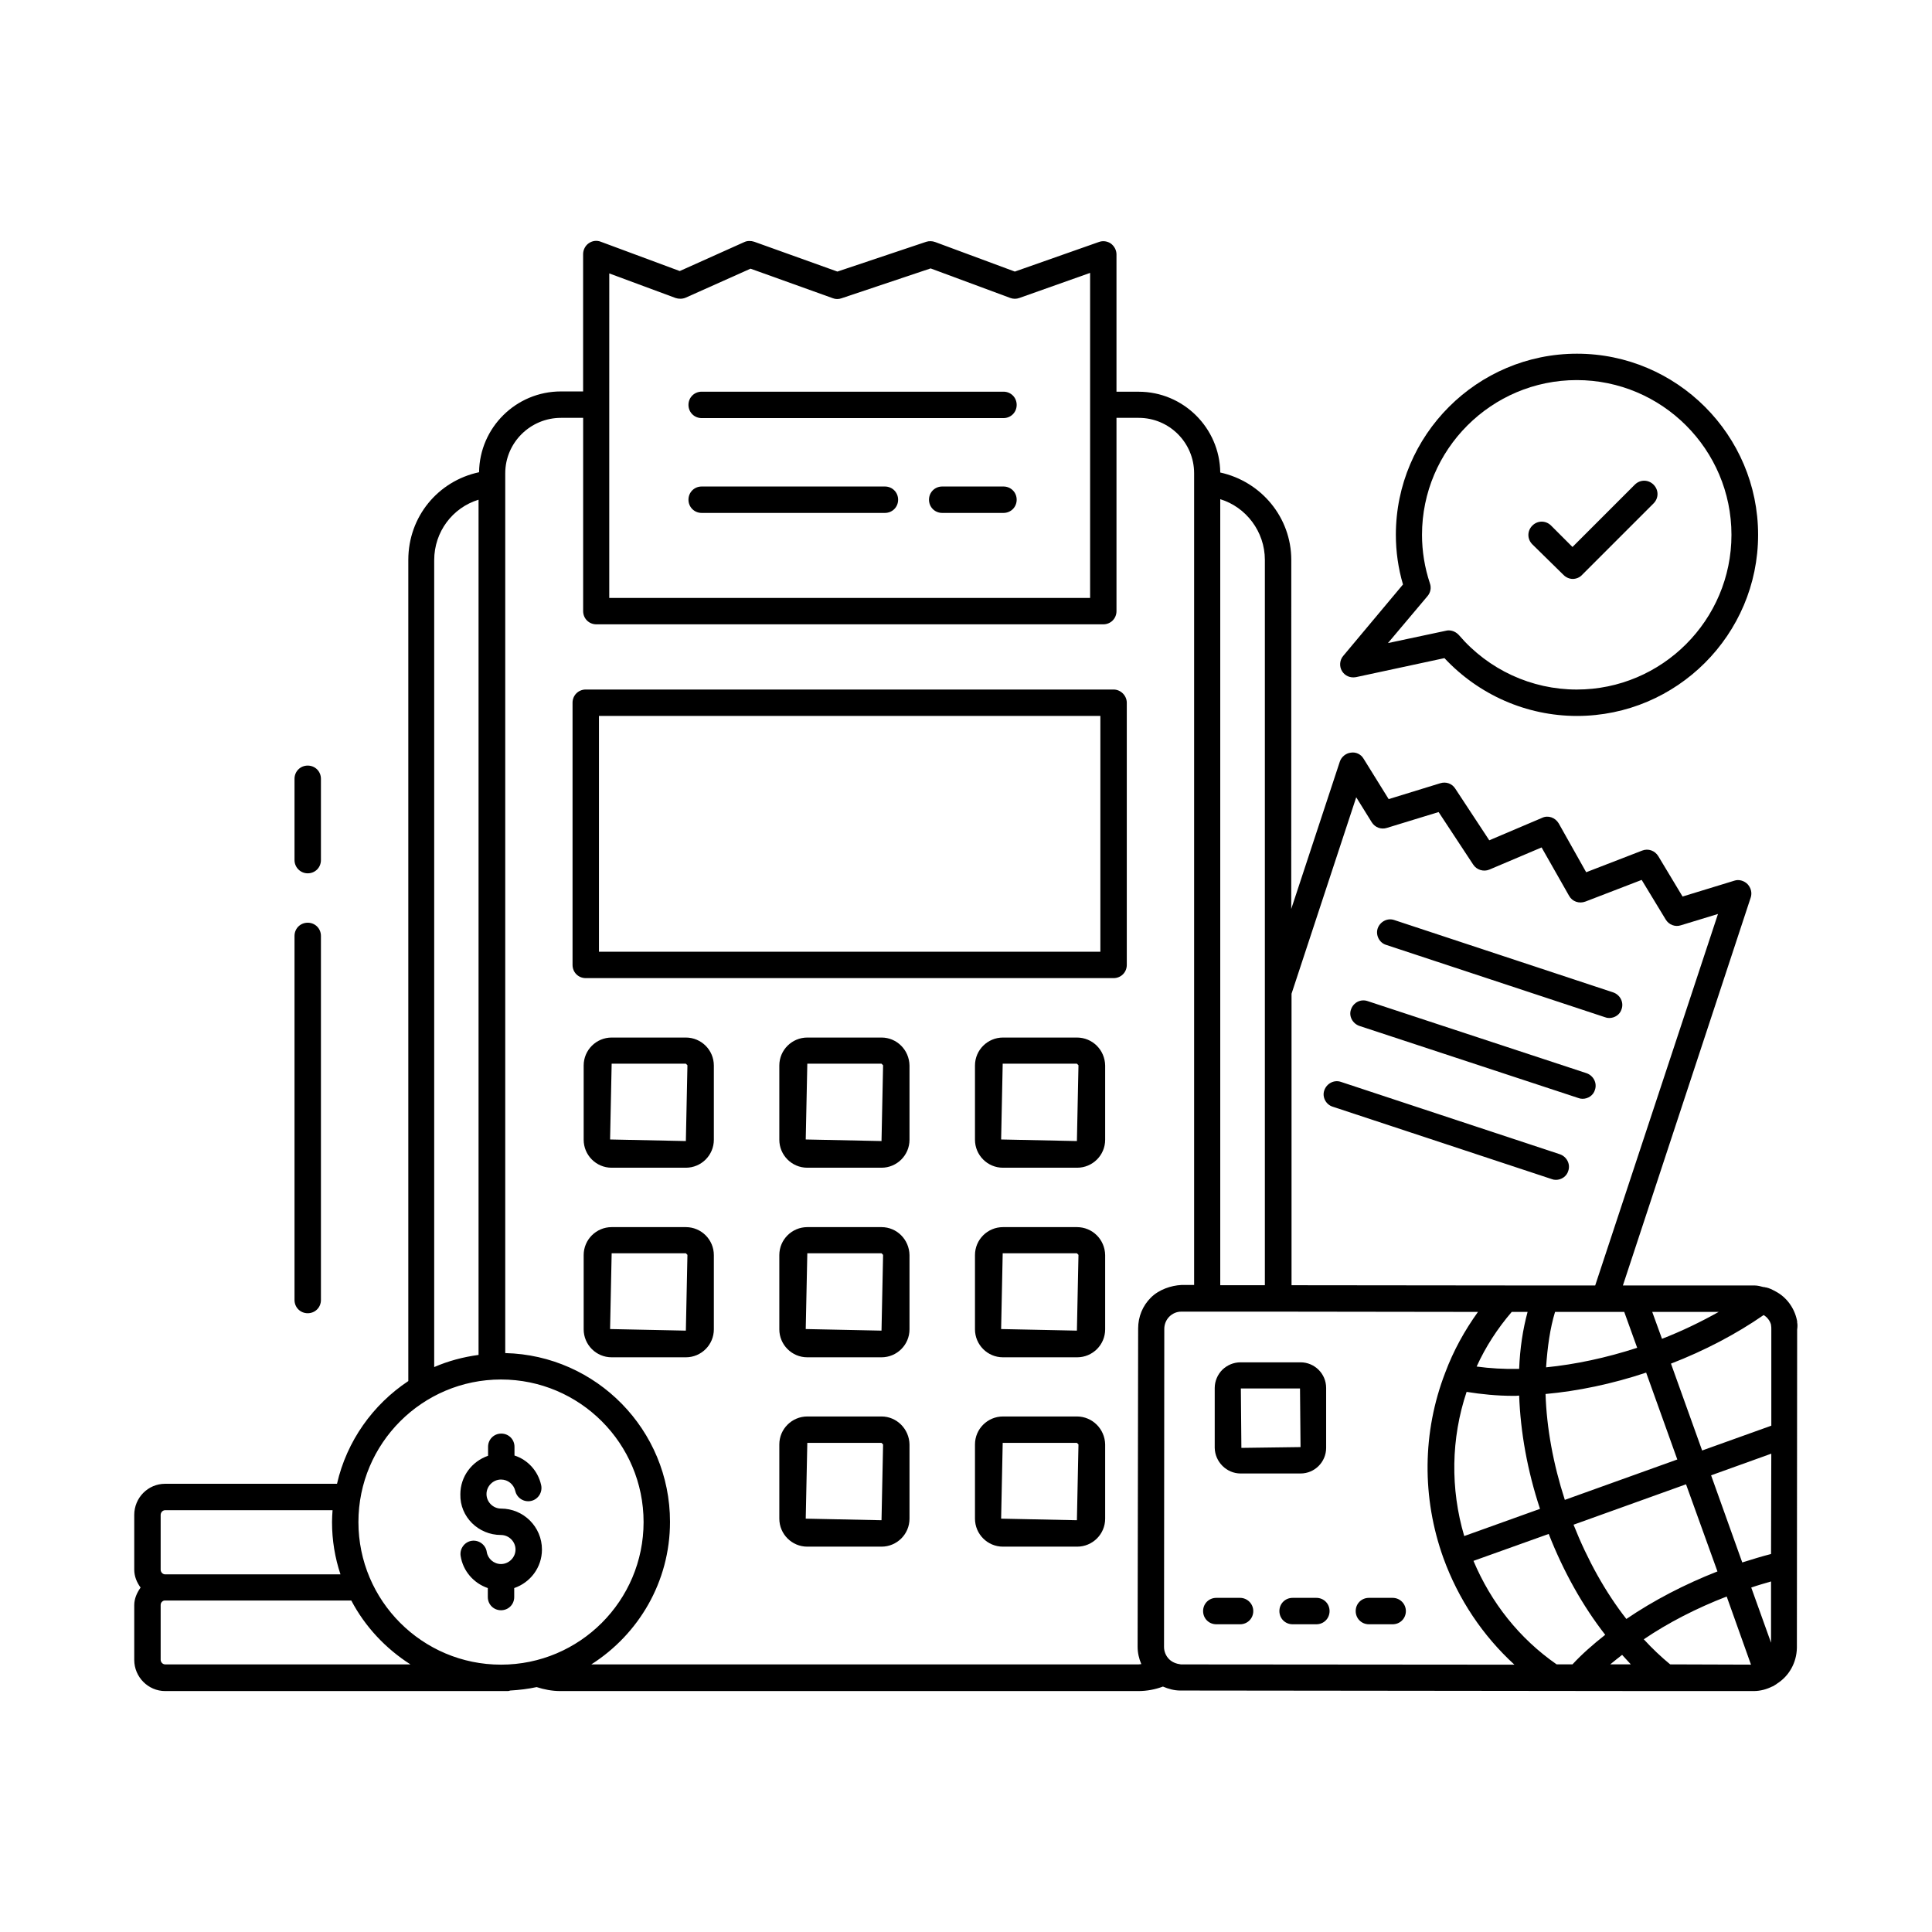 <?xml version="1.0" encoding="UTF-8"?>
<!-- The Best Svg Icon site in the world: iconSvg.co, Visit us! https://iconsvg.co -->
<svg fill="#000000" width="800px" height="800px" version="1.1" viewBox="144 144 512 512" xmlns="http://www.w3.org/2000/svg">
 <g>
  <path d="m276.77 550.79c2.098 0 3.848 1.75 3.848 3.848s-1.75 3.848-3.848 3.848c-1.891 0-3.5-1.398-3.777-3.219-0.281-1.891-2.098-3.219-3.988-2.938-1.891 0.281-3.219 2.098-2.938 3.988 0.629 4.059 3.5 7.277 7.207 8.535v2.379c0 1.961 1.539 3.5 3.5 3.5 1.961 0 3.5-1.539 3.5-3.5v-2.379c4.269-1.469 7.348-5.457 7.348-10.215 0-6.019-4.898-10.848-10.848-10.848-2.098 0-3.848-1.75-3.848-3.848 0-2.098 1.75-3.848 3.848-3.848 1.82 0 3.359 1.258 3.777 3.008 0.418 1.891 2.309 3.078 4.199 2.66s3.078-2.309 2.66-4.199c-0.84-3.777-3.57-6.719-7.066-7.836v-2.309c0-1.961-1.539-3.5-3.5-3.5-1.961 0-3.5 1.539-3.5 3.5v2.379c-4.269 1.469-7.348 5.457-7.348 10.215-0.141 5.949 4.758 10.777 10.773 10.777z"/>
  <path d="m439.11 326.73h-139.88c-1.961 0-3.5 1.539-3.5 3.5v69.484c0 1.961 1.539 3.5 3.5 3.5h139.88c1.961 0 3.5-1.539 3.5-3.5v-69.484c-0.004-1.891-1.613-3.5-3.504-3.5zm-3.5 69.484h-132.88v-62.488h132.88z"/>
  <path d="m329.95 254.8h79.98c1.961 0 3.5-1.539 3.5-3.5 0-1.961-1.539-3.5-3.5-3.5h-79.98c-1.961 0-3.5 1.539-3.5 3.5 0.004 1.961 1.543 3.5 3.5 3.5z"/>
  <path d="m409.93 272.93h-16.234c-1.961 0-3.5 1.539-3.5 3.5 0 1.961 1.539 3.5 3.5 3.5h16.234c1.961 0 3.5-1.539 3.5-3.5 0-1.961-1.539-3.5-3.5-3.5z"/>
  <path d="m329.95 279.93h48.562c1.961 0 3.5-1.539 3.5-3.5 0-1.961-1.539-3.5-3.5-3.5h-48.562c-1.961 0-3.5 1.539-3.5 3.5 0.004 1.957 1.543 3.5 3.5 3.5z"/>
  <path d="m325.76 418.96h-19.664c-4.059 0-7.418 3.289-7.418 7.418v19.664c0 4.059 3.289 7.418 7.418 7.418h19.664c4.059 0 7.418-3.289 7.418-7.418v-19.664c-0.004-4.129-3.359-7.418-7.418-7.418zm0 27.43-20.082-0.418 0.418-20.082h19.664l0.418 0.418z"/>
  <path d="m377.61 418.96h-19.664c-4.059 0-7.418 3.289-7.418 7.418v19.664c0 4.059 3.289 7.418 7.418 7.418h19.664c4.059 0 7.418-3.289 7.418-7.418v-19.664c-0.07-4.129-3.359-7.418-7.418-7.418zm0 27.43-20.082-0.418 0.418-20.082h19.664l0.418 0.418z"/>
  <path d="m429.39 418.96h-19.594c-4.059 0-7.418 3.289-7.418 7.418v19.664c0 4.059 3.289 7.418 7.418 7.418h19.664c4.059 0 7.418-3.289 7.418-7.418v-19.664c-0.07-4.129-3.359-7.418-7.488-7.418zm0 27.43-20.082-0.418 0.418-20.082h19.664l0.418 0.418z"/>
  <path d="m325.76 469.2h-19.664c-4.059 0-7.418 3.289-7.418 7.418v19.664c0 4.059 3.289 7.418 7.418 7.418h19.664c4.059 0 7.418-3.289 7.418-7.418v-19.664c-0.004-4.129-3.359-7.418-7.418-7.418zm0 27.43-20.082-0.418 0.418-20.082h19.664l0.418 0.418z"/>
  <path d="m377.61 469.2h-19.664c-4.059 0-7.418 3.289-7.418 7.418v19.664c0 4.059 3.289 7.418 7.418 7.418h19.664c4.059 0 7.418-3.289 7.418-7.418v-19.664c-0.07-4.129-3.359-7.418-7.418-7.418zm0 27.43-20.082-0.418 0.418-20.082h19.664l0.418 0.418z"/>
  <path d="m429.39 469.2h-19.594c-4.059 0-7.418 3.289-7.418 7.418v19.664c0 4.059 3.289 7.418 7.418 7.418h19.664c4.059 0 7.418-3.289 7.418-7.418v-19.664c-0.07-4.129-3.359-7.418-7.488-7.418zm0 27.43-20.082-0.418 0.418-20.082h19.664l0.418 0.418z"/>
  <path d="m377.61 519.38h-19.664c-4.059 0-7.418 3.289-7.418 7.418v19.664c0 4.059 3.289 7.418 7.418 7.418h19.664c4.059 0 7.418-3.289 7.418-7.418v-19.664c-0.07-4.062-3.359-7.418-7.418-7.418zm0 27.496-20.082-0.418 0.418-20.082h19.664l0.418 0.418z"/>
  <path d="m429.39 519.38h-19.594c-4.059 0-7.418 3.289-7.418 7.418v19.664c0 4.059 3.289 7.418 7.418 7.418h19.664c4.059 0 7.418-3.289 7.418-7.418v-19.664c-0.07-4.062-3.359-7.418-7.488-7.418zm0 27.496-20.082-0.418 0.418-20.082h19.664l0.418 0.418z"/>
  <path d="m620.27 494.53c0-0.281 0-0.488-0.07-0.699-0.699-3.289-2.801-6.086-5.598-7.559-0.98-0.559-1.961-0.98-2.449-1.051-0.141-0.07-0.211 0-0.352-0.07-0.141-0.07-0.352-0.07-0.488-0.07-0.77-0.211-1.539-0.418-2.379-0.418h-34.848l33.867-102.79c0.418-1.258 0.07-2.59-0.84-3.57-0.91-0.91-2.309-1.328-3.5-0.91l-13.715 4.199-6.438-10.707c-0.91-1.469-2.66-2.098-4.269-1.469l-14.836 5.738-7.277-12.945c-0.91-1.539-2.801-2.238-4.41-1.469l-13.996 5.949-9.027-13.715c-0.84-1.328-2.449-1.891-3.988-1.398l-13.645 4.199-6.648-10.707c-0.699-1.191-2.027-1.82-3.359-1.609-1.328 0.141-2.519 1.121-2.938 2.379l-12.875 39.047 0.012-92.504c0-11.266-7.977-20.781-18.824-23.16-0.141-11.824-9.797-21.41-21.621-21.41h-5.879v-36.387c0-1.121-0.559-2.168-1.469-2.867-0.91-0.629-2.098-0.84-3.219-0.418l-22.25 7.832-21.133-7.836c-0.77-0.281-1.609-0.281-2.309-0.07l-23.582 7.906-22.043-7.906c-0.84-0.281-1.82-0.281-2.59 0.07l-17.145 7.695-20.922-7.766c-1.051-0.418-2.238-0.281-3.219 0.418-0.91 0.629-1.469 1.75-1.469 2.867v36.387h-5.879c-11.895 0-21.551 9.586-21.691 21.41-10.848 2.309-18.754 11.754-18.754 23.23v217.62c-9.375 6.227-16.305 15.883-18.895 27.219l-45.547 0.004c-4.547 0-8.188 3.707-8.188 8.258v14.484c0 1.82 0.699 3.43 1.68 4.758-0.98 1.398-1.68 2.938-1.68 4.688v14.484c0 4.547 3.707 8.258 8.188 8.258h90.824c0.211 0 0.418-0.07 0.629-0.141 2.379-0.141 4.758-0.418 6.996-0.91 1.961 0.629 4.059 1.051 6.297 1.051h153.17c2.238 0 4.477-0.418 6.508-1.191 1.469 0.629 3.008 1.051 4.617 1.051l128.33 0.141h23.582c1.82 0 3.5-0.488 4.898-1.191 0.141-0.07 0.281-0.07 0.352-0.141 0.281-0.141 0.488-0.352 0.77-0.488 0 0 0.07 0 0.07-0.07 3.289-2.027 5.316-5.598 5.387-9.586l0.07-84.316c0.141-0.91 0.07-1.68 0-1.82zm-6.926 84.809-5.246-14.625c1.82-0.629 3.57-1.121 5.246-1.609zm-26.73 5.738c-2.379-1.961-4.758-4.199-6.996-6.648 6.508-4.41 13.996-8.258 21.973-11.336l6.438 18.055zm-30.086 0c-9.867-6.856-17.352-16.305-22.043-27.43l19.941-7.137c3.918 10.008 9.027 19.102 14.973 26.73-3.289 2.59-6.227 5.18-8.676 7.836zm-7.699-93.414c-1.258 4.617-2.027 9.656-2.238 15.113-3.988 0.07-7.766-0.141-11.266-0.629 2.379-5.246 5.527-10.078 9.305-14.484zm64.516 64.164c-2.449 0.629-4.969 1.398-7.629 2.238l-8.258-23.09 15.953-5.738zm-38.344 17.215c-5.527-7.066-10.285-15.605-13.996-24.98l29.809-10.707 8.328 23.09c-8.746 3.43-16.934 7.699-24.141 12.598zm-42.965-21.973c-3.707-12.523-3.5-25.891 0.629-38.207 3.918 0.629 8.047 1.051 12.387 1.051 0.488 0 1.051 0 1.539-0.07 0.352 9.656 2.168 19.871 5.527 30.02zm49.82-59.406h17.633c-4.758 2.66-9.797 5.109-15.043 7.137zm-7.418 0 3.43 9.516c-8.188 2.66-16.375 4.41-24.141 5.18 0.352-5.316 1.051-10.355 2.379-14.695zm-20.852 21.762c8.535-0.77 17.633-2.66 26.66-5.668l8.258 23.02-29.809 10.707c-3.078-9.516-4.828-19.102-5.109-28.059zm41.496 14.973-8.258-23.02c8.887-3.43 17.285-7.836 24.562-12.875 0.91 0.559 1.68 1.469 1.961 2.59v0.141c0.07 0.352 0.07 0.629 0.07 0.98v25.609zm-21.203 54.16c0.77 0.84 1.539 1.68 2.309 2.519h-5.457c0.98-0.84 2.098-1.68 3.148-2.519zm-70.465-227.27 4.129 6.648c0.84 1.328 2.449 1.961 3.988 1.469l13.715-4.199 9.168 13.926c0.91 1.398 2.731 1.961 4.269 1.328l13.855-5.879 7.277 12.805c0.84 1.539 2.66 2.168 4.34 1.539l14.906-5.738 6.367 10.496c0.84 1.398 2.519 2.027 3.988 1.539l9.867-3.008-32.543 98.457h-13.086l-67.383-0.07v-77.25zm-24.211-62.906v192.22h-11.824v-208.31c6.859 2.098 11.824 8.605 11.824 16.094zm-173.74-75.922 17.562 6.508c0.84 0.281 1.82 0.281 2.66-0.07l17.215-7.695 21.832 7.836c0.699 0.281 1.539 0.281 2.309 0l23.582-7.906 21.133 7.836c0.77 0.281 1.609 0.281 2.379 0l18.754-6.648v34.918 0.07 51.152h-127.43v-51.152-0.07zm-46.395 75.992c0-7.559 4.898-13.926 11.754-16.023v226.64c-4.129 0.559-8.047 1.609-11.754 3.219zm17.703 217.13c20.852 0 37.785 16.934 37.785 37.785 0 20.852-16.934 37.785-37.785 37.785-20.852 0-37.785-16.934-37.785-37.785 0-20.852 16.934-37.785 37.785-37.785zm-90.195 35.895c0-0.699 0.559-1.258 1.191-1.258h44.363c-0.07 1.051-0.141 2.027-0.141 3.148 0 4.828 0.77 9.445 2.238 13.855h-46.461c-0.629 0-1.191-0.559-1.191-1.258zm1.191 39.605c-0.629 0-1.191-0.559-1.191-1.258v-14.484c0-0.352 0.141-0.699 0.418-0.91 0.211-0.211 0.488-0.281 0.77-0.281h49.332c3.637 6.926 9.098 12.734 15.676 16.934zm112.94 0c12.523-7.977 20.852-21.902 20.852-37.785 0-24.352-19.523-44.152-43.664-44.715v-233.15c0-8.117 6.648-14.695 14.766-14.695h5.879v51.219c0 1.961 1.539 3.5 3.5 3.5h134.34c1.961 0 3.5-1.539 3.5-3.5v-51.219h5.879c8.117 0 14.695 6.578 14.695 14.695v215.1h-3.359c-2.731 0.141-5.949 1.191-8.117 3.359s-3.359 5.039-3.359 8.188l-0.141 84.316c0 1.609 0.352 3.148 0.98 4.617-0.211 0-0.488 0.07-0.699 0.07zm153.1-1.398c-0.84-0.84-1.328-2.027-1.328-3.219l0.07-84.316c0-1.191 0.488-2.379 1.328-3.219 0.84-0.84 1.961-1.328 3.148-1.328h6.719 0.141 0.141 18.613 0.07 0.07l52.898 0.07c-3.57 4.969-6.508 10.285-8.676 16.094-6.086 15.742-6.227 33.168-0.488 49.121 3.988 10.984 10.426 20.57 18.824 28.27l-88.375-0.07c-1.199-0.145-2.316-0.562-3.156-1.402z"/>
  <path d="m472.77 534.49h15.883c3.777 0 6.789-3.078 6.789-6.789v-15.883c0-3.777-3.078-6.789-6.789-6.789h-15.883c-1.82 0-3.5 0.699-4.828 1.961-1.258 1.258-2.027 3.008-2.027 4.828v15.883c0.07 3.711 3.148 6.789 6.856 6.789zm15.746-22.531 0.141 15.535-15.676 0.211-0.141-15.746z"/>
  <path d="m472.63 567.45h-6.297c-1.961 0-3.5 1.539-3.5 3.5 0 1.961 1.539 3.5 3.5 3.5h6.297c1.961 0 3.5-1.539 3.5-3.5-0.004-1.961-1.613-3.5-3.5-3.5z"/>
  <path d="m492.85 567.45h-6.297c-1.961 0-3.5 1.539-3.5 3.5 0 1.961 1.539 3.5 3.5 3.5h6.297c1.961 0 3.5-1.539 3.5-3.5 0-1.961-1.539-3.5-3.5-3.5z"/>
  <path d="m513.07 567.45h-6.297c-1.961 0-3.5 1.539-3.5 3.5 0 1.961 1.539 3.5 3.5 3.5h6.297c1.961 0 3.5-1.539 3.5-3.5 0-1.891-1.539-3.5-3.5-3.5z"/>
  <path d="m503.35 323.45 23.441-5.039c9.098 9.727 21.762 15.324 35.125 15.324 26.449 0 48-21.551 48-48s-21.551-48-48-48c-26.449 0-48 21.551-48 48 0 4.41 0.629 8.887 1.891 13.156l-15.812 18.895c-0.98 1.121-1.121 2.801-0.352 4.059 0.77 1.254 2.168 1.883 3.707 1.605zm18.965-21.484c0.77-0.91 1.051-2.168 0.629-3.359-1.398-4.199-2.098-8.535-2.098-12.875 0-22.602 18.402-41.004 41.004-41.004 22.602 0 41.004 18.402 41.004 41.004 0 22.602-18.402 41.004-41.004 41.004-11.965 0-23.371-5.246-31.207-14.414-0.699-0.77-1.68-1.258-2.66-1.258-0.281 0-0.488 0-0.699 0.07l-15.465 3.289z"/>
  <path d="m558.35 296.37c0.699 0.699 1.609 1.051 2.449 1.051s1.82-0.352 2.449-1.051l18.961-18.961c1.398-1.398 1.398-3.57 0-4.969-1.398-1.398-3.57-1.398-4.969 0l-16.516 16.516-5.668-5.668c-1.398-1.398-3.57-1.398-4.969 0-1.398 1.398-1.398 3.57 0 4.969z"/>
  <path d="m511.33 394.4 58.008 19.172c0.352 0.141 0.699 0.211 1.121 0.211 1.469 0 2.867-0.91 3.289-2.379 0.629-1.82-0.418-3.777-2.238-4.41l-58.008-19.172c-1.82-0.629-3.777 0.418-4.41 2.238-0.562 1.75 0.418 3.777 2.238 4.34z"/>
  <path d="m504.26 415.88 58.008 19.102c0.352 0.141 0.699 0.211 1.121 0.211 1.469 0 2.867-0.91 3.289-2.379 0.629-1.82-0.418-3.777-2.238-4.41l-58.008-19.102c-1.82-0.629-3.777 0.352-4.41 2.238-0.629 1.75 0.422 3.711 2.238 4.34z"/>
  <path d="m497.19 437.29 58.008 19.172c0.352 0.141 0.699 0.211 1.121 0.211 1.469 0 2.867-0.91 3.289-2.379 0.629-1.82-0.418-3.777-2.238-4.41l-58.008-19.172c-1.82-0.629-3.777 0.418-4.41 2.238-0.629 1.754 0.418 3.781 2.238 4.34z"/>
  <path d="m225.55 492.02c1.961 0 3.5-1.539 3.5-3.5v-96.492c0-1.961-1.539-3.5-3.5-3.5-1.961 0-3.5 1.539-3.5 3.5v96.492c0 1.957 1.539 3.5 3.5 3.5z"/>
  <path d="m225.55 375.44c1.961 0 3.5-1.539 3.5-3.5v-21.551c0-1.961-1.539-3.5-3.5-3.5-1.961 0-3.5 1.539-3.5 3.5v21.551c0 1.891 1.539 3.5 3.5 3.5z"/>
 </g>
</svg>